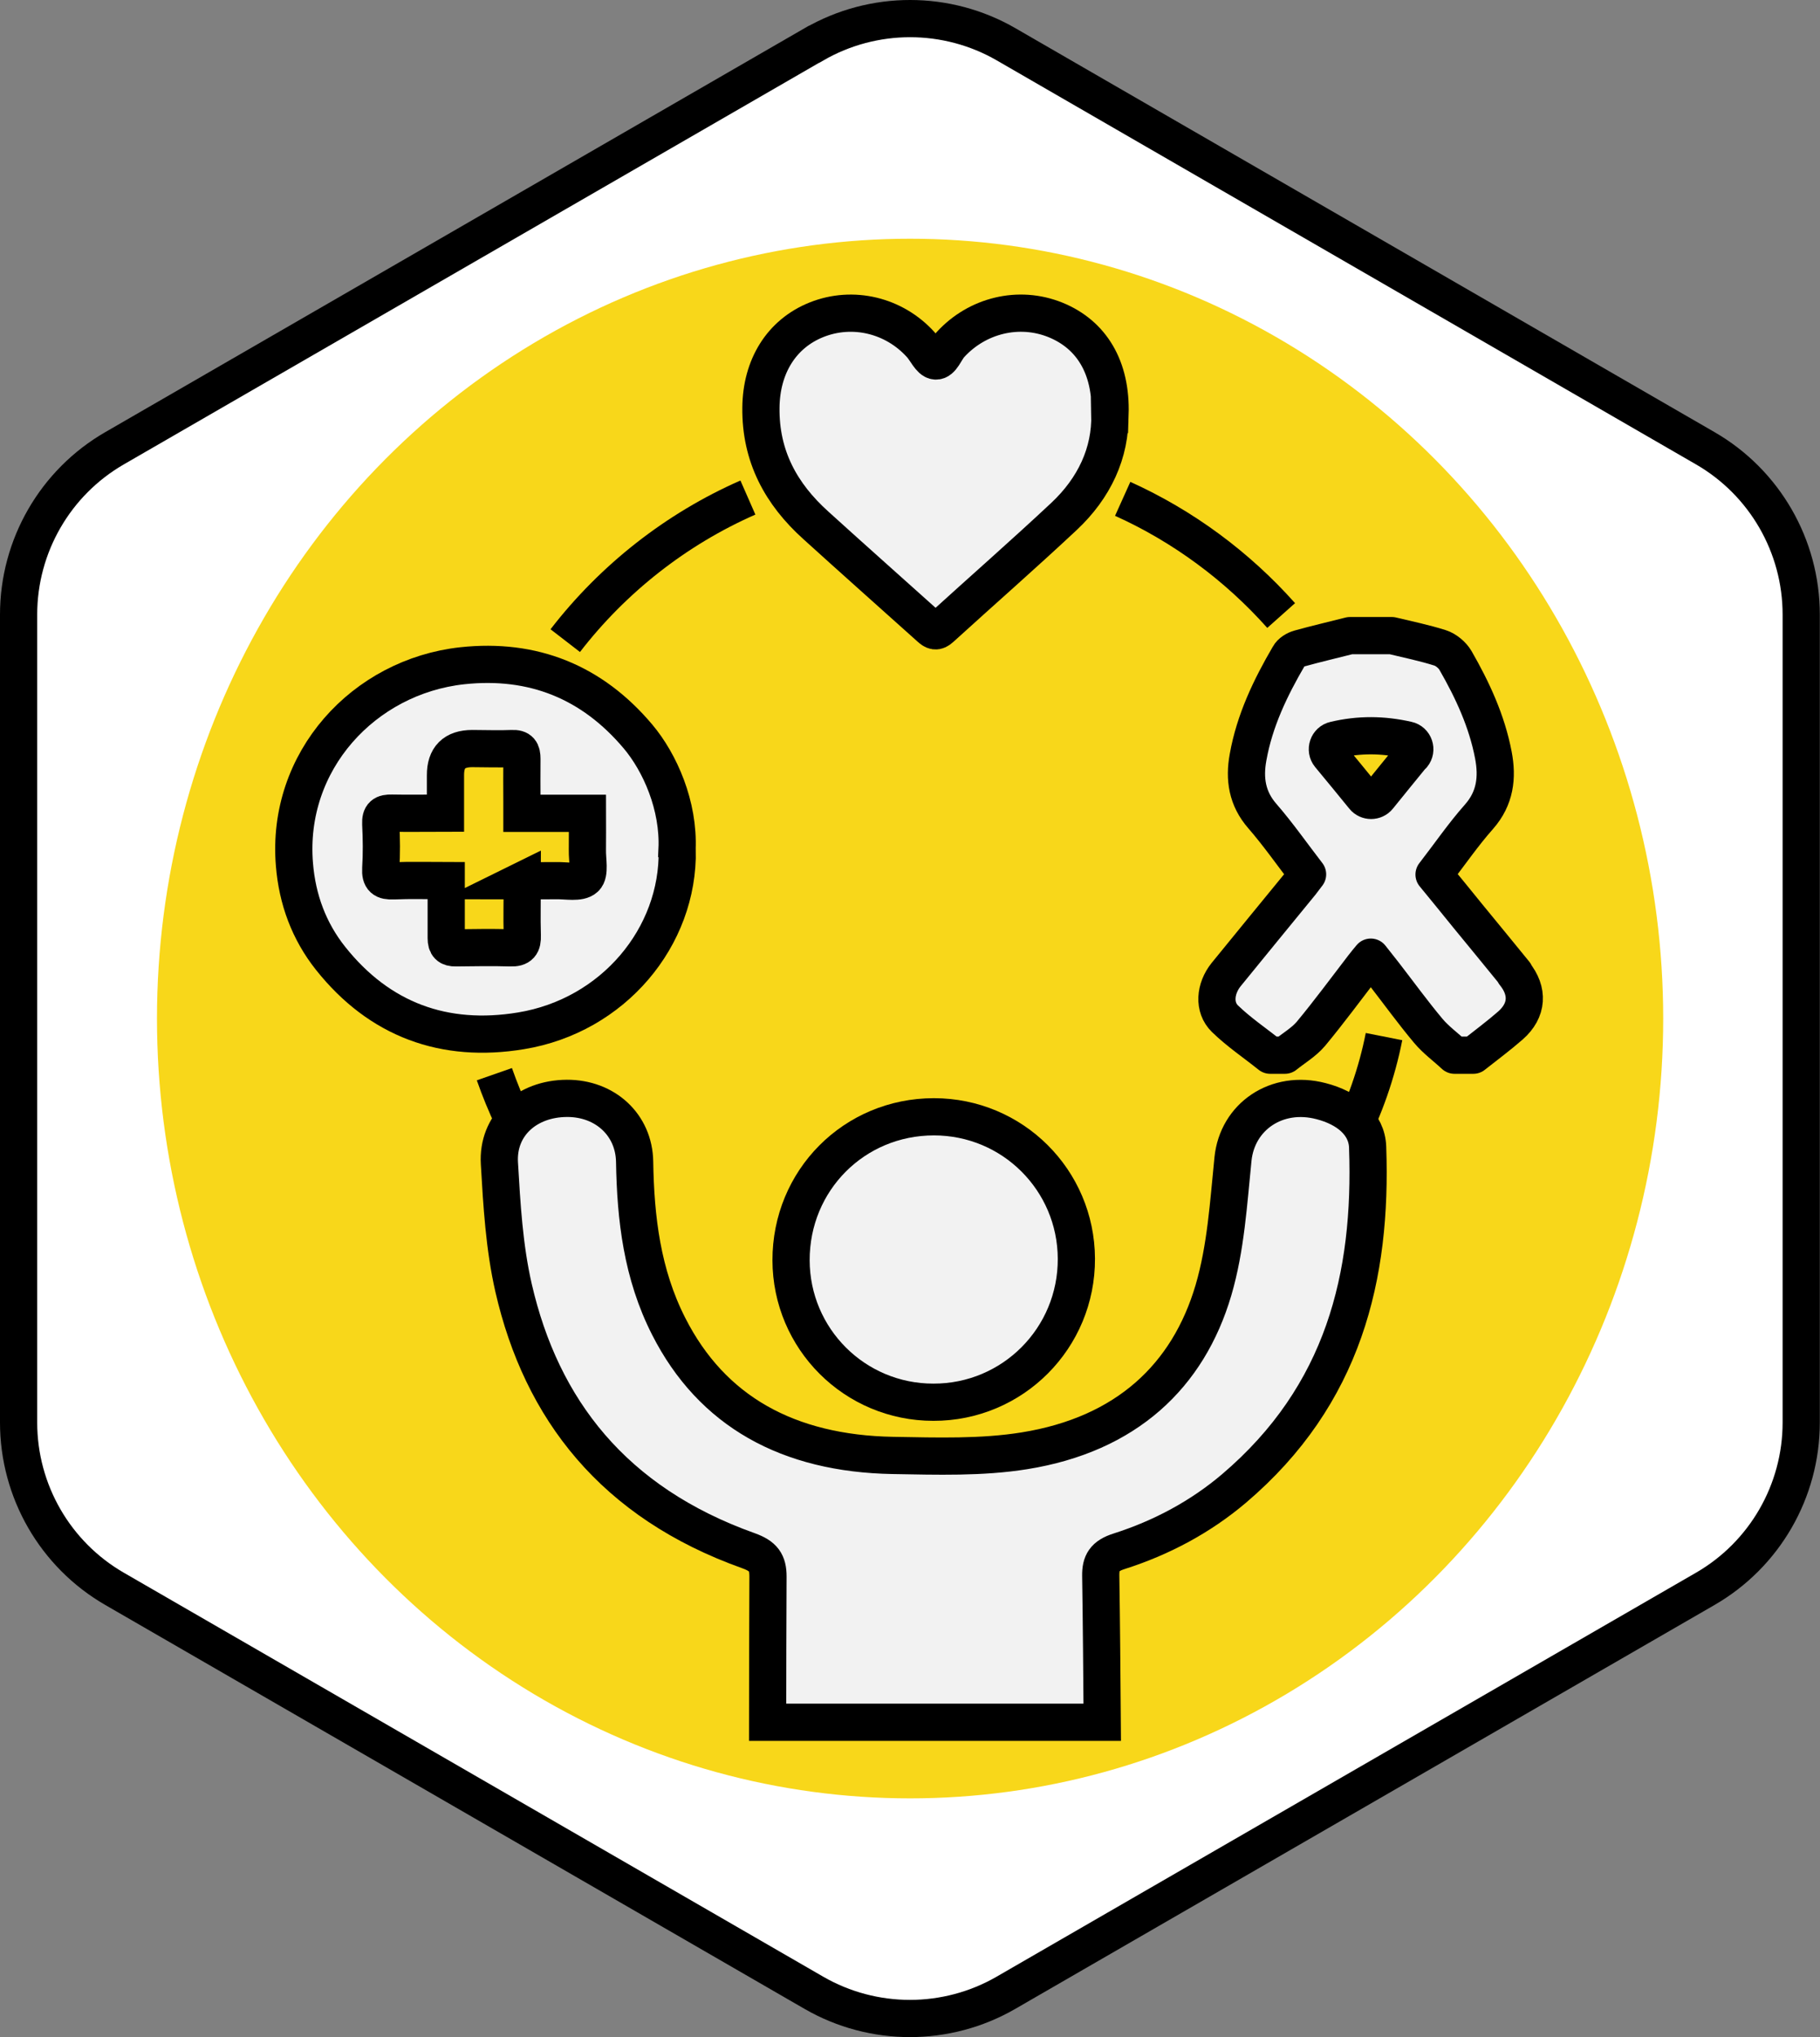<?xml version="1.0" encoding="UTF-8"?><svg id="Layer_2" xmlns="http://www.w3.org/2000/svg" viewBox="0 0 97.85 109.48"><rect x="0" y="0" width="97.85" height="109.48" fill="#808080" stroke="none"/><defs><style>.cls-1{fill:#f8d71a;}.cls-2,.cls-3,.cls-4,.cls-5{stroke:#000;stroke-width:2px;}.cls-2,.cls-3,.cls-5{stroke-miterlimit:10;}.cls-2,.cls-4{fill:#f2f2f2;}.cls-3{fill:none;}.cls-4{stroke-linecap:round;stroke-linejoin:round;}.cls-5{fill:#fff;}</style></defs><g id="_图层_1"><path class="cls-5" d="m43.76,2.38L6.16,24.09c-3.19,1.84-5.16,5.25-5.16,8.94v43.42c0,3.69,1.97,7.1,5.16,8.94l37.6,21.71c3.19,1.84,7.13,1.84,10.32,0l37.6-21.71c3.19-1.84,5.16-5.25,5.16-8.94v-43.42c0-3.69-1.97-7.1-5.16-8.94L54.09,2.38c-3.19-1.84-7.13-1.84-10.32,0Z"/><ellipse class="cls-1" cx="48.93" cy="54.74" rx="40.49" ry="41.91"/><path class="cls-3" d="m40.21,26.74c-3.85,1.69-7.25,4.36-9.82,7.69"/><path class="cls-3" d="m68.88,33.08c-2.36-2.65-5.28-4.81-8.52-6.27"/><path class="cls-3" d="m69.11,66.17c2.66-2.95,4.53-6.56,5.3-10.46"/><path class="cls-3" d="m26.58,57.73c1.15,3.29,3,6.31,5.37,8.86"/><path class="cls-2" d="m42.53,67.74c-.01-4.3,3.39-7.72,7.68-7.72,4.23,0,7.64,3.4,7.66,7.62.02,4.27-3.42,7.73-7.69,7.72-4.23,0-7.64-3.41-7.65-7.63Z"/><path class="cls-2" d="m73.53,61.66c-.04-1.27-1.1-2.12-2.5-2.48-2.4-.63-4.51.84-4.74,3.11-.24,2.36-.38,4.77-1.05,7.05-1.36,4.61-4.68,7.75-10.16,8.63-2.3.37-4.71.29-7.07.25-5.64-.1-9.74-2.37-12.06-6.94-1.43-2.81-1.78-5.8-1.83-8.84-.03-1.99-1.59-3.42-3.64-3.41-2.15.01-3.75,1.44-3.63,3.49.13,2.24.26,4.5.76,6.69,1.5,6.53,5.37,11.54,12.63,14.13.81.29,1.05.64,1.05,1.39-.01,2.61-.02,5.22-.02,7.83h17.99c-.02-2.63-.04-5.25-.08-7.87-.01-.7.2-1.07.99-1.32,2.32-.74,4.4-1.87,6.17-3.37,5.92-5.03,7.43-11.43,7.19-18.31Z"/><path class="cls-2" d="m36.41,45.67c.09,4.69-3.45,8.92-8.4,9.73-4.12.68-7.61-.59-10.24-3.9-1.16-1.46-1.79-3.17-1.94-5.04-.46-5.56,3.73-10.1,9.02-10.68,3.81-.41,6.98.87,9.45,3.8,1.18,1.4,2.21,3.72,2.1,6.08Zm-8.35,1.66c.68,0,1.27.01,1.86,0,.53-.01,1.24.14,1.54-.14.27-.25.11-.98.12-1.5.01-.64,0-1.28,0-1.98h-3.52c0-.25,0-.44,0-.63,0-.77-.01-1.53,0-2.3,0-.39-.1-.57-.53-.55-.71.03-1.43,0-2.14,0q-1.45,0-1.44,1.44c0,.67,0,1.34,0,2.03-1,0-1.94.02-2.88,0-.45-.01-.62.1-.6.58.04.8.05,1.61,0,2.4-.03.55.16.68.68.66.93-.04,1.87-.01,2.84-.01,0,1.08,0,2.09,0,3.09,0,.38.14.53.52.52.98-.01,1.95-.03,2.93,0,.52.02.66-.18.64-.67-.03-.96,0-1.91,0-2.95Z"/><path class="cls-2" d="m59.67,22.26c.05,2.08-.84,3.97-2.46,5.49-2.18,2.04-4.42,4-6.63,6.01-.25.23-.38.16-.59-.03-2.04-1.83-4.09-3.65-6.12-5.49-1.88-1.69-2.99-3.72-2.96-6.33.02-2.2,1.09-3.97,3-4.73,1.94-.77,4.16-.24,5.59,1.34.28.3.51.86.8.88.33.03.52-.57.79-.87,1.45-1.59,3.69-2.13,5.65-1.34,1.95.79,3.02,2.56,2.94,5.07Z"/><path class="cls-4" d="m81.44,52.31c-.84-1.04-1.69-2.06-2.53-3.09-.6-.74-1.2-1.48-1.81-2.22.83-1.07,1.56-2.14,2.42-3.11.87-.99,1-2.1.77-3.31-.35-1.83-1.12-3.49-2.04-5.09-.17-.29-.51-.57-.82-.67-.85-.27-1.73-.45-2.6-.66h-2.25c-.9.23-1.81.44-2.71.69-.22.06-.47.21-.57.4-1,1.71-1.85,3.48-2.2,5.45-.21,1.15-.06,2.21.77,3.16.86.99,1.61,2.07,2.43,3.13-.13.16-.23.31-.35.46-1.34,1.64-2.69,3.28-4.03,4.93-.6.75-.69,1.76-.06,2.37.74.72,1.62,1.31,2.43,1.96h.79c.47-.38,1.02-.7,1.4-1.15.98-1.18,1.89-2.42,2.83-3.64.11-.15.23-.28.39-.48.25.32.48.61.71.9.79,1.02,1.55,2.07,2.38,3.06.41.49.94.87,1.41,1.31h1.01c.67-.53,1.36-1.04,2-1.6.92-.81.98-1.84.21-2.79Zm-5.5-11.73c-.61.75-1.21,1.48-1.83,2.25-.2.25-.59.25-.79,0-.61-.75-1.21-1.48-1.84-2.24-.24-.29-.09-.74.28-.82,1.32-.31,2.58-.3,3.91,0,.37.08.52.53.28.82Z"/></g></svg>